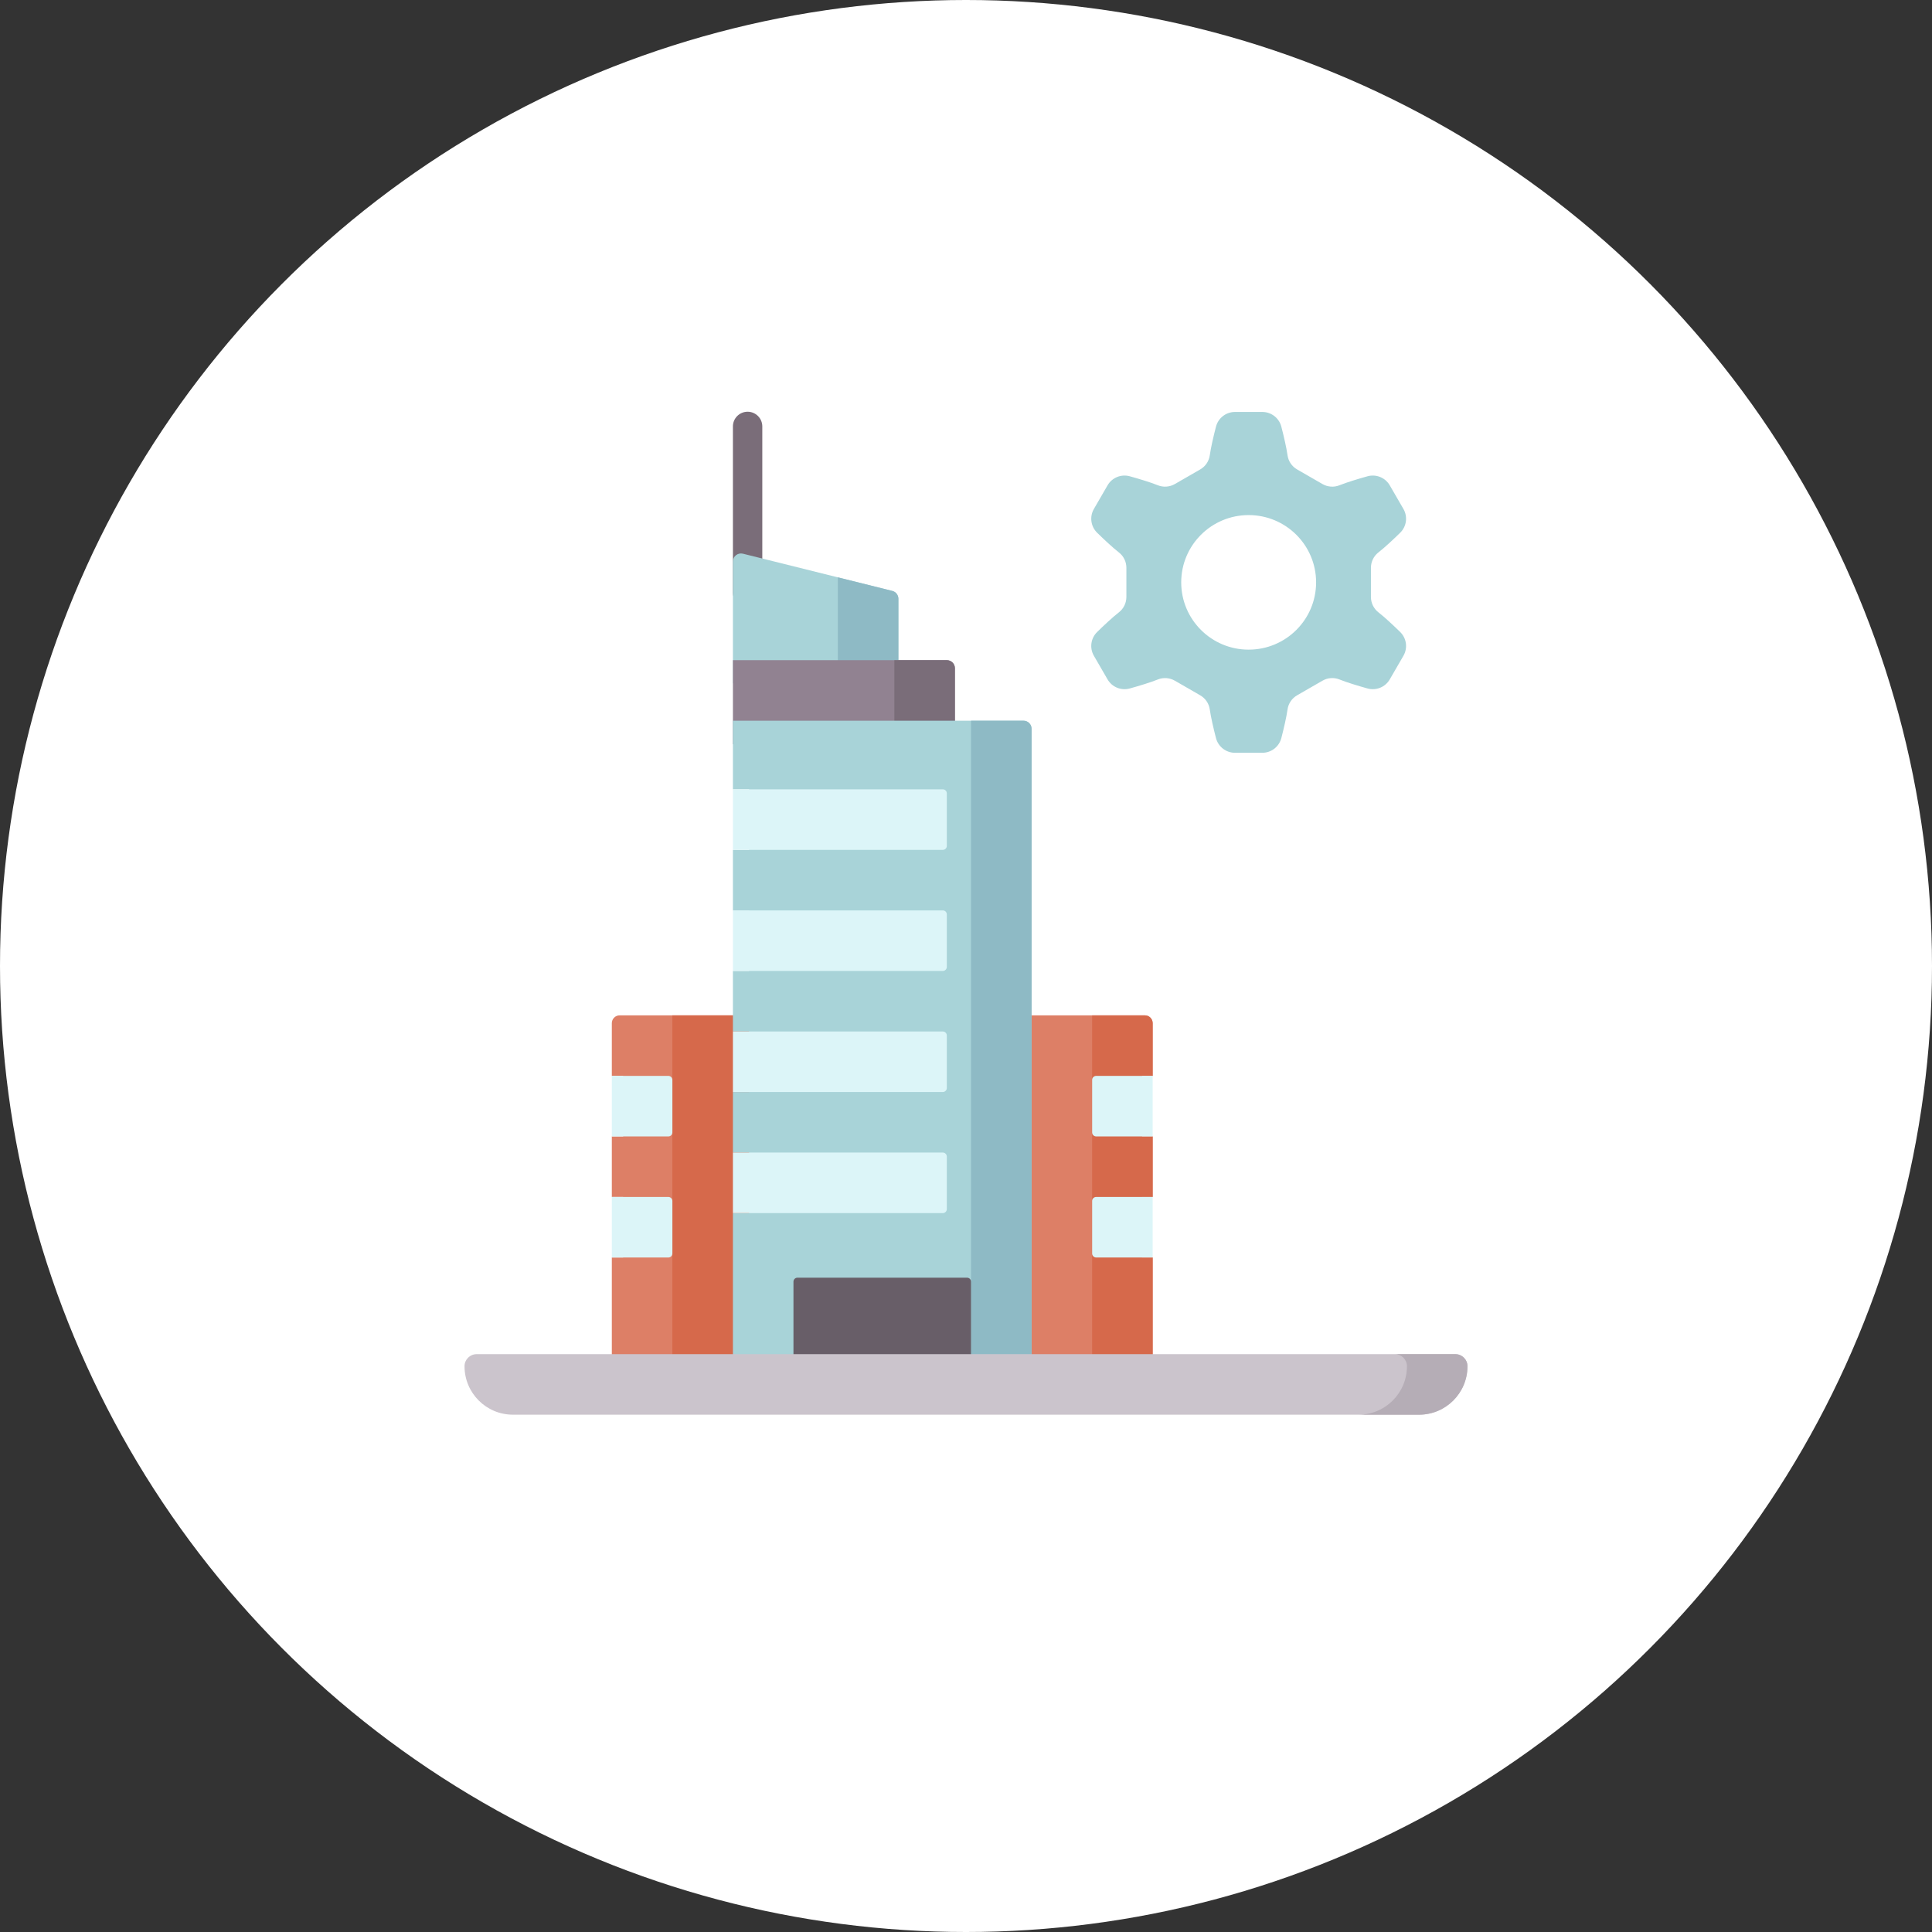 <svg width="183" height="183" viewBox="0 0 183 183" fill="none" xmlns="http://www.w3.org/2000/svg">
<rect x="0" y="0" width="183" height="183" fill="#333333" stroke="none"/>
<circle cx="91.5" cy="91.5" r="91.5" fill="white"/>
<path d="M108.166 101.908V107.643H109.181V113.376H108.166V119.112H109.181V131.063H95.654V96.174H108.439C108.849 96.174 109.181 96.507 109.181 96.917V101.908H108.166Z" fill="#DD7F66"/>
<path d="M108.166 101.908V107.643H109.181V113.376H108.166V119.112H109.181V131.063H103.447V96.174H108.438C108.849 96.174 109.181 96.507 109.181 96.917V101.908H108.166Z" fill="#D6694B"/>
<path d="M109.181 107.643H103.829C103.618 107.643 103.447 107.472 103.447 107.26V102.291C103.447 102.079 103.618 101.908 103.829 101.908H109.181V107.643Z" fill="#DCF5F8"/>
<path d="M109.181 119.112H103.829C103.618 119.112 103.447 118.941 103.447 118.729V113.759C103.447 113.548 103.618 113.377 103.829 113.377H109.181V119.112Z" fill="#DCF5F8"/>
<path d="M71.332 96.174V131.063H57.953V119.112H59.026V113.376H57.953V107.643H59.026V101.908H57.953V96.917C57.953 96.507 58.285 96.174 58.695 96.174H71.332Z" fill="#DD7F66"/>
<path d="M63.688 96.174H71.332V131.063H63.688V96.174Z" fill="#D6694B"/>
<path d="M57.954 107.643H63.306C63.517 107.643 63.688 107.472 63.688 107.26V102.291C63.688 102.079 63.517 101.908 63.306 101.908H57.954V107.643Z" fill="#DCF5F8"/>
<path d="M57.954 119.112H63.306C63.517 119.112 63.688 118.941 63.688 118.729V113.759C63.688 113.548 63.517 113.377 63.306 113.377H57.954V119.112Z" fill="#DCF5F8"/>
<path d="M121.957 67.195C121.85 67.95 121.596 69.031 121.369 69.909C121.157 70.73 120.418 71.304 119.571 71.304H116.976C116.129 71.304 115.39 70.73 115.178 69.909C114.951 69.031 114.697 67.95 114.59 67.195C114.511 66.633 114.173 66.141 113.681 65.858L111.284 64.477C110.792 64.194 110.197 64.148 109.671 64.36C108.962 64.646 107.892 64.968 107.013 65.212C106.198 65.438 105.333 65.086 104.909 64.354L103.613 62.115C103.189 61.382 103.317 60.455 103.922 59.863C104.572 59.227 105.384 58.465 105.987 57.996C106.434 57.647 106.692 57.109 106.692 56.542V53.783C106.692 53.216 106.434 52.678 105.987 52.329C105.384 51.859 104.572 51.098 103.922 50.462C103.317 49.87 103.189 48.943 103.613 48.21L104.909 45.971C105.333 45.239 106.198 44.887 107.013 45.113C107.892 45.357 108.962 45.679 109.671 45.965C110.197 46.177 110.792 46.131 111.284 45.848L113.681 44.467C114.173 44.184 114.511 43.692 114.59 43.129C114.697 42.375 114.951 41.294 115.178 40.415C115.39 39.595 116.129 39.021 116.976 39.021H119.571C120.418 39.021 121.157 39.595 121.369 40.415C121.596 41.294 121.85 42.375 121.957 43.129C122.036 43.692 122.374 44.184 122.866 44.467L125.264 45.848C125.755 46.131 126.35 46.177 126.876 45.965C127.586 45.679 128.656 45.357 129.534 45.113C130.349 44.887 131.214 45.239 131.638 45.971L132.934 48.21C133.358 48.943 133.23 49.87 132.625 50.462C131.975 51.098 131.163 51.859 130.56 52.329C130.113 52.678 129.855 53.216 129.855 53.783V56.541C129.855 57.109 130.113 57.647 130.56 57.996C131.163 58.465 131.975 59.227 132.625 59.862C133.23 60.455 133.358 61.382 132.934 62.115L131.638 64.353C131.214 65.086 130.349 65.438 129.534 65.212C128.656 64.968 127.586 64.646 126.876 64.36C126.35 64.147 125.755 64.193 125.264 64.477L122.866 65.857C122.374 66.141 122.036 66.633 121.957 67.195ZM124.662 55.162C124.662 51.642 121.802 48.789 118.273 48.789C114.745 48.789 111.885 51.642 111.885 55.162C111.885 58.682 114.745 61.535 118.273 61.535C121.802 61.535 124.662 58.682 124.662 55.162Z" fill="#A8D3D8"/>
<path d="M70.814 39C70.045 39 69.422 39.623 69.422 40.392V56.137C69.422 56.905 70.045 57.528 70.814 57.528C71.583 57.528 72.206 56.905 72.206 56.137V40.392C72.206 39.623 71.583 39 70.814 39Z" fill="#7A6D79"/>
<path d="M85.097 64.73H69.422V53.189C69.422 52.691 69.889 52.327 70.372 52.447L84.517 55.971C84.857 56.056 85.096 56.362 85.096 56.713V64.73H85.097Z" fill="#A8D3D8"/>
<path d="M79.362 54.687V64.73H85.096V56.713C85.096 56.362 84.857 56.056 84.517 55.971L79.362 54.687Z" fill="#8EBAC5"/>
<path d="M90.449 70.497H69.422V62.532H89.684C90.106 62.532 90.449 62.874 90.449 63.297V70.497Z" fill="#918291"/>
<path d="M84.714 62.532V70.497H90.449V63.297C90.449 62.874 90.106 62.532 89.684 62.532H84.714Z" fill="#7A6D79"/>
<path d="M97.712 69.031V131.063H69.422V114.907H70.953V109.172H69.422V103.437H70.953V97.703H69.422V91.968H70.953V86.235H69.422V80.499H70.953V74.766H69.422V68.266H96.948C97.371 68.266 97.712 68.61 97.712 69.031Z" fill="#A8D3D8"/>
<path d="M91.978 68.266V131.063H97.712V69.031C97.712 68.609 97.37 68.266 96.948 68.266H91.978Z" fill="#8EBAC5"/>
<path d="M89.302 80.5H69.422V74.765H89.302C89.513 74.765 89.684 74.936 89.684 75.148V80.118C89.684 80.329 89.513 80.5 89.302 80.5Z" fill="#DCF5F8"/>
<path d="M89.302 91.969H69.422V86.234H89.302C89.513 86.234 89.684 86.405 89.684 86.617V91.586C89.684 91.798 89.513 91.969 89.302 91.969Z" fill="#DCF5F8"/>
<path d="M89.302 103.437H69.422V97.703H89.302C89.513 97.703 89.684 97.874 89.684 98.085V103.055C89.684 103.266 89.513 103.437 89.302 103.437Z" fill="#DCF5F8"/>
<path d="M89.302 114.906H69.422V109.172H89.302C89.513 109.172 89.684 109.343 89.684 109.554V114.524C89.684 114.735 89.513 114.906 89.302 114.906Z" fill="#DCF5F8"/>
<path d="M91.978 131.063H75.157V121.401C75.157 121.192 75.326 121.023 75.535 121.023H91.6C91.808 121.023 91.978 121.192 91.978 121.401V131.063Z" fill="#685E68"/>
<path d="M134.413 134H48.587C46.054 134 44 131.946 44 129.412C44 128.779 44.513 128.266 45.147 128.266H137.853C138.487 128.266 139 128.779 139 129.412C139 131.946 136.946 134 134.413 134Z" fill="#CBC4CC"/>
<path d="M137.853 128.266H132.119C132.752 128.266 133.266 128.779 133.266 129.412C133.266 131.946 131.212 134 128.678 134H134.413C136.946 134 139 131.946 139 129.412C139 128.779 138.487 128.266 137.853 128.266Z" fill="#B5ADB6"/>
</svg>
